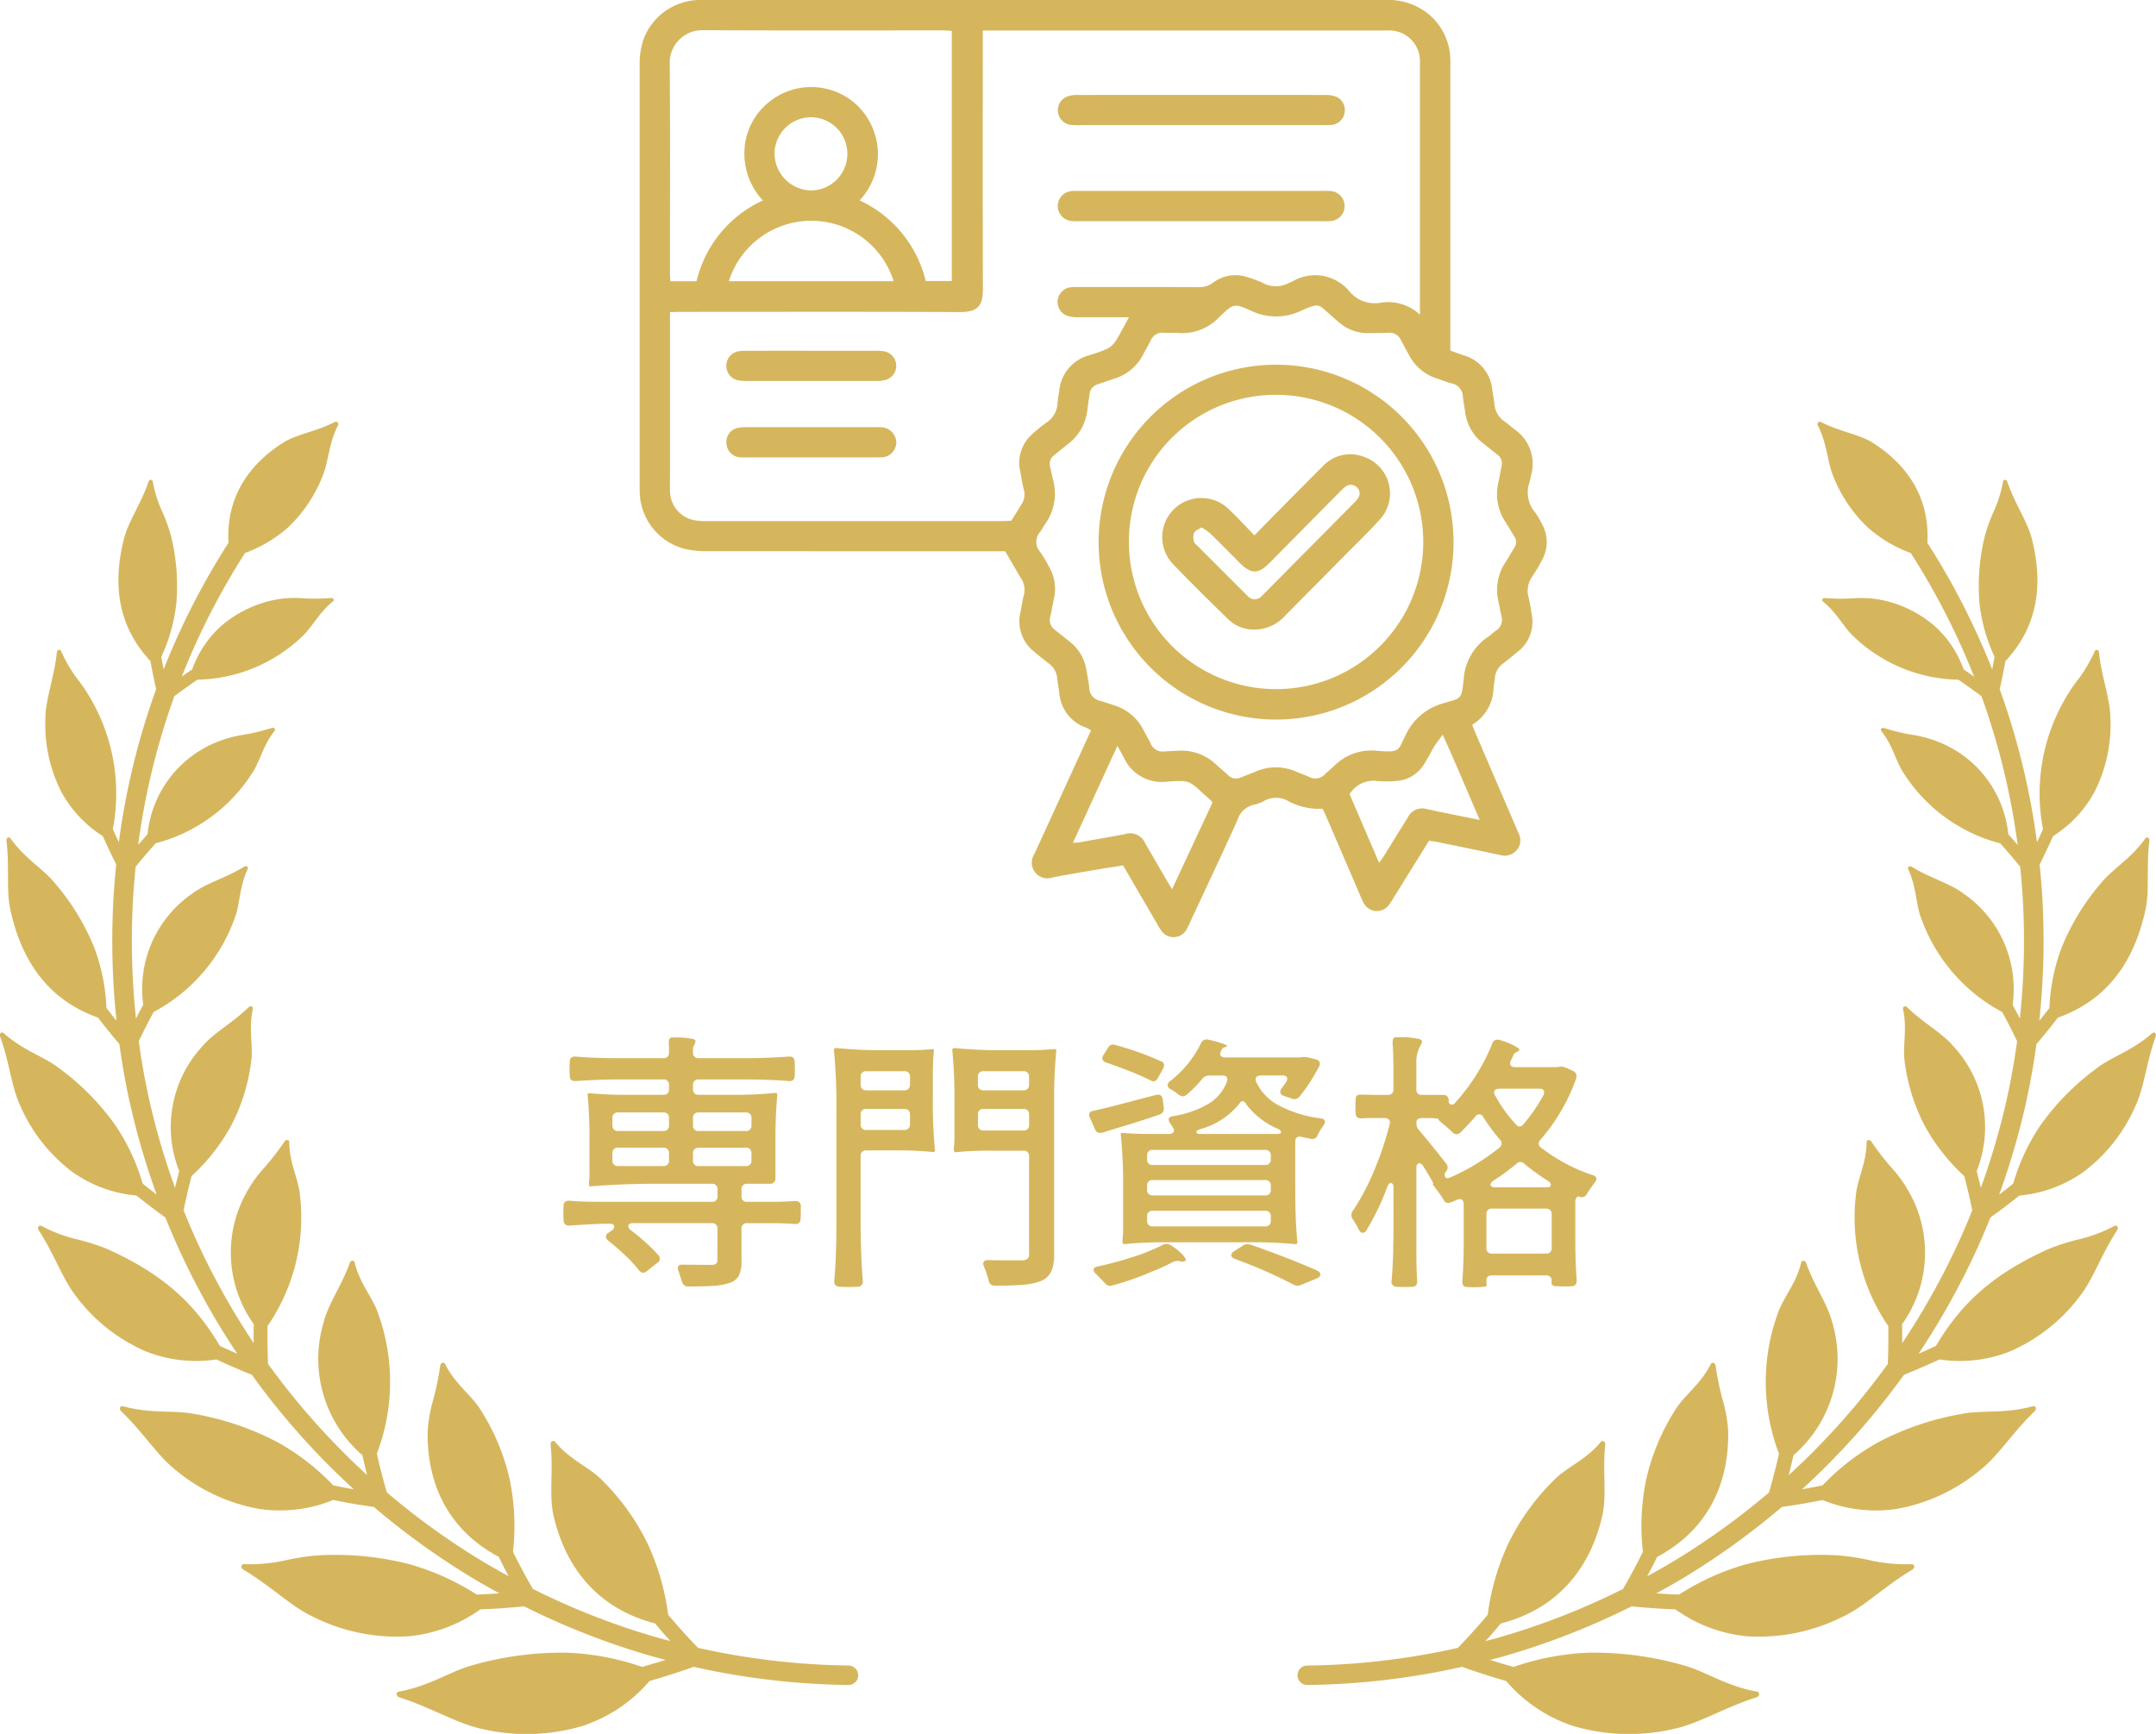 <svg xmlns="http://www.w3.org/2000/svg" width="184" height="148"><g id="Group_261" data-name="Group 261" transform="translate(-416 -3435.525)"><g id="Group_257" data-name="Group 257"><path id="Path_1580" data-name="Path 1580" d="M599.662,3523.726c-1.689,1.494-3.432,1.986-4.725,2.985a21.463,21.463,0,0,0-4.781,4.84,17.625,17.625,0,0,0-2.346,5.011q-.613.492-1.194.936a63.442,63.442,0,0,0,2.248-7.66c.388-1.712.693-3.446.935-5.193.328-.382.615-.727.876-1.054.319-.388.635-.791.947-1.2,3.791-1.352,6.409-4.252,7.487-9.241.358-1.666.049-3.586.326-5.853.032-.261-.209-.39-.353-.19-1.25,1.741-2.768,2.57-3.753,3.773a19.846,19.846,0,0,0-3.382,5.523,16.484,16.484,0,0,0-1.045,5.158q-.423.557-.86,1.1a64.415,64.415,0,0,0,.3-9.664c-.053-1.233-.149-2.46-.273-3.682.393-.785.777-1.594,1.146-2.418a10.269,10.269,0,0,0,3.571-3.841,12.783,12.783,0,0,0,1.32-6.357c-.045-1.614-.735-3.326-.974-5.477-.026-.249-.277-.315-.368-.1a11.913,11.913,0,0,1-1.38,2.359,13.929,13.929,0,0,0-1.282,1.947,16.084,16.084,0,0,0-1.746,10.873q-.25.564-.511,1.119a62.692,62.692,0,0,0-3.183-13.067c.074-.329.148-.672.222-1.038.089-.421.177-.869.265-1.359,2.484-2.659,3.379-6.046,2.245-10.484-.389-1.479-1.414-2.888-2.084-4.821-.079-.222-.327-.228-.363-.01a10.886,10.886,0,0,1-.768,2.473,14.72,14.72,0,0,0-.765,2.073,17.816,17.816,0,0,0-.479,5.826,14.508,14.508,0,0,0,1.286,4.579c-.067.381-.134.738-.2,1.075a62.638,62.638,0,0,0-5.533-10.807c.192-3.489-1.358-6.448-4.689-8.561-1.185-.727-2.787-.923-4.38-1.747a.207.207,0,0,0-.281.279c.813,1.6.82,3.177,1.328,4.364a12.158,12.158,0,0,0,2.981,4.394,11.6,11.6,0,0,0,3.626,2.143,61.04,61.04,0,0,1,5.4,10.549q-.414-.294-.889-.614a9.073,9.073,0,0,0-2.507-3.737,10.041,10.041,0,0,0-4.907-2.267,9.576,9.576,0,0,0-2.068-.064,17.292,17.292,0,0,1-2.367-.025c-.193-.019-.3.18-.165.29,1.216.977,1.756,2.18,2.613,2.978a13.247,13.247,0,0,0,8.949,3.7c.406.275.774.533,1.116.783.3.218.588.425.859.628a61.059,61.059,0,0,1,3.087,12.689q-.4-.457-.8-.909a9.482,9.482,0,0,0-6.082-7.928,10.321,10.321,0,0,0-2.1-.558,17.294,17.294,0,0,1-2.415-.58c-.191-.065-.355.111-.242.257,1.018,1.273,1.244,2.632,1.939,3.64a13.924,13.924,0,0,0,8.214,5.949q.881.984,1.7,1.992c.121,1.184.214,2.373.264,3.567a62.662,62.662,0,0,1-.29,9.393q-.3-.586-.619-1.171a9.886,9.886,0,0,0-4.276-9.555c-1.15-.849-2.76-1.26-4.335-2.23-.179-.111-.39.029-.307.2.726,1.532.646,2.966,1.1,4.157a14.68,14.68,0,0,0,6.931,8.046c.241.443.477.889.7,1.335.182.353.369.733.571,1.157-.236,1.706-.535,3.4-.912,5.072a62.045,62.045,0,0,1-2.184,7.442q-.165-.693-.356-1.426a10.162,10.162,0,0,0-2.033-10.713c-.969-1.132-2.518-1.927-3.894-3.275-.157-.154-.405-.061-.362.134.379,1.718-.038,3.145.139,4.452a16.206,16.206,0,0,0,1.723,5.538,16.732,16.732,0,0,0,3.371,4.287c.267,1.032.492,2,.68,2.921a60.361,60.361,0,0,1-2.831,6.08q-1.445,2.71-3.148,5.256.008-.8-.007-1.618a10.506,10.506,0,0,0,.551-11.354,10.915,10.915,0,0,0-1.452-2,22.129,22.129,0,0,1-1.729-2.236c-.125-.192-.4-.158-.4.049-.018,1.82-.791,3.154-.914,4.518a16.352,16.352,0,0,0,2.766,11.188c.016,1.11,0,2.189-.042,3.225a62,62,0,0,1-8.456,9.494q.213-.839.406-1.7a10.862,10.862,0,0,0,3.3-11.361c-.4-1.565-1.524-3.087-2.225-5.047-.082-.225-.366-.255-.413-.045-.447,1.832-1.542,3-2,4.339a17.2,17.2,0,0,0,.1,11.988c-.257,1.138-.543,2.245-.854,3.306a62.13,62.13,0,0,1-7.953,5.755c-.8.488-1.619.95-2.44,1.4q.434-.814.845-1.653c3.958-2.1,6.139-5.784,6.067-10.692a11.857,11.857,0,0,0-.453-2.639,24.552,24.552,0,0,1-.621-2.99c-.03-.245-.311-.344-.41-.145-.873,1.744-2.253,2.653-3.023,3.9a18.728,18.728,0,0,0-2.5,5.985,19.505,19.505,0,0,0-.272,6.147c-.54,1.089-1.109,2.151-1.7,3.169a61.529,61.529,0,0,1-10.61,4.147c-.372.106-.746.2-1.119.3.453-.5.885-1,1.3-1.5,4.506-1.156,7.6-4.351,8.69-9.323.357-1.7-.011-3.715.225-5.935.024-.257-.233-.419-.378-.243-1.28,1.548-2.872,2.137-3.94,3.2a19.85,19.85,0,0,0-3.932,5.429,20.64,20.64,0,0,0-1.782,6.131c-.784.933-1.638,1.879-2.549,2.822a61.883,61.883,0,0,1-12.858,1.51.829.829,0,0,0,.009,1.659h.009a63.528,63.528,0,0,0,13.2-1.55c1.268.454,2.529.858,3.764,1.208a12.787,12.787,0,0,0,5.679,3.825,16.782,16.782,0,0,0,8.657.259c2.127-.458,4.222-1.788,7-2.682.319-.1.344-.448.04-.5-2.662-.483-4.38-1.741-6.262-2.247a27.738,27.738,0,0,0-8.03-1.07,22.134,22.134,0,0,0-6.45,1.214c-.66-.184-1.328-.38-2-.6.4-.1.793-.205,1.187-.317a63.354,63.354,0,0,0,10.888-4.254c1.205.124,2.457.211,3.736.26a12.476,12.476,0,0,0,6.173,2.3,15.959,15.959,0,0,0,8.112-1.675c1.881-.882,3.534-2.582,5.922-4.01.275-.165.225-.488-.071-.474a13.981,13.981,0,0,1-3.439-.313,19.477,19.477,0,0,0-2.9-.442,25.585,25.585,0,0,0-7.735.755,21.107,21.107,0,0,0-5.75,2.593c-.655-.023-1.3-.054-1.944-.1.853-.467,1.7-.946,2.534-1.453a63.87,63.87,0,0,0,8.183-5.923c1.123-.156,2.269-.352,3.465-.593a12.1,12.1,0,0,0,6.275.77A15.358,15.358,0,0,0,585,3561c1.559-1.226,2.721-3.168,4.639-5.009.217-.214.1-.506-.174-.428-2.388.662-4.33.3-6.084.656a24.175,24.175,0,0,0-7.052,2.394,19.818,19.818,0,0,0-4.785,3.7q-.894.183-1.751.333a63.546,63.546,0,0,0,8.7-9.774c.983-.392,1.983-.824,3.024-1.307a11.637,11.637,0,0,0,6.013-.684,14.79,14.79,0,0,0,5.941-4.677c1.172-1.483,1.827-3.539,3.208-5.664.159-.245-.015-.49-.253-.36a12.868,12.868,0,0,1-2.962,1.121,17.908,17.908,0,0,0-2.569.807c-4.607,2.059-7.457,4.529-9.669,8.294q-.759.357-1.491.676,1.743-2.607,3.227-5.388a61.957,61.957,0,0,0,2.906-6.241c.788-.564,1.607-1.185,2.477-1.877a11.142,11.142,0,0,0,5.43-1.987,14.077,14.077,0,0,0,4.469-5.648c.77-1.627.911-3.675,1.732-5.937C600.072,3523.744,599.857,3523.555,599.662,3523.726Z" fill="#d6b65d"/><path id="Path_1581" data-name="Path 1581" d="M488.43,3577.688a61.883,61.883,0,0,1-12.858-1.51c-.911-.943-1.765-1.889-2.549-2.822a20.639,20.639,0,0,0-1.782-6.131,19.849,19.849,0,0,0-3.932-5.429c-1.068-1.067-2.66-1.656-3.94-3.2-.145-.176-.4-.014-.378.243.236,2.22-.132,4.237.225,5.935,1.1,4.972,4.184,8.167,8.69,9.323.416.5.848,1,1.3,1.5-.373-.1-.747-.194-1.119-.3a61.529,61.529,0,0,1-10.61-4.147c-.592-1.018-1.161-2.08-1.7-3.169a19.507,19.507,0,0,0-.272-6.147,18.729,18.729,0,0,0-2.5-5.985c-.77-1.248-2.15-2.157-3.023-3.9-.1-.2-.38-.1-.41.145a24.552,24.552,0,0,1-.621,2.99,11.857,11.857,0,0,0-.453,2.639c-.072,4.908,2.109,8.588,6.067,10.692q.411.837.845,1.653c-.821-.45-1.637-.912-2.44-1.4a62.128,62.128,0,0,1-7.953-5.755c-.311-1.061-.6-2.168-.854-3.306a17.2,17.2,0,0,0,.1-11.988c-.455-1.343-1.55-2.507-2-4.339-.047-.21-.331-.18-.413.045-.7,1.96-1.83,3.482-2.225,5.047a10.861,10.861,0,0,0,3.3,11.361q.194.862.406,1.7a62,62,0,0,1-8.456-9.494c-.044-1.036-.058-2.115-.042-3.225a16.352,16.352,0,0,0,2.766-11.188c-.123-1.364-.9-2.7-.914-4.518,0-.207-.274-.241-.4-.049a22.129,22.129,0,0,1-1.729,2.236,10.914,10.914,0,0,0-1.452,2,10.506,10.506,0,0,0,.551,11.354q-.015.819-.007,1.618-1.7-2.542-3.148-5.256a60.368,60.368,0,0,1-2.831-6.08c.188-.922.413-1.889.68-2.921a16.734,16.734,0,0,0,3.371-4.287,16.206,16.206,0,0,0,1.723-5.538c.177-1.307-.24-2.734.139-4.452.043-.2-.205-.288-.362-.134-1.376,1.348-2.925,2.143-3.894,3.275a10.162,10.162,0,0,0-2.033,10.713q-.192.734-.356,1.426a62.051,62.051,0,0,1-2.184-7.442c-.377-1.672-.676-3.366-.912-5.072.2-.424.389-.8.571-1.157.223-.446.459-.892.7-1.335a14.681,14.681,0,0,0,6.931-8.046c.452-1.191.372-2.625,1.1-4.157.083-.174-.128-.314-.307-.2-1.575.97-3.185,1.381-4.335,2.23a9.886,9.886,0,0,0-4.276,9.555q-.319.585-.619,1.171a62.662,62.662,0,0,1-.29-9.393c.05-1.194.143-2.383.264-3.567q.822-1,1.7-1.992a13.927,13.927,0,0,0,8.213-5.949c.7-1.008.921-2.367,1.939-3.64.113-.146-.051-.322-.242-.257a17.293,17.293,0,0,1-2.415.58,10.321,10.321,0,0,0-2.1.558,9.482,9.482,0,0,0-6.082,7.928q-.4.452-.8.909a61.059,61.059,0,0,1,3.087-12.689c.271-.2.554-.41.859-.628.342-.25.71-.508,1.116-.783a13.247,13.247,0,0,0,8.949-3.7c.857-.8,1.4-2,2.613-2.978.14-.11.028-.309-.165-.29a17.291,17.291,0,0,1-2.367.025,9.576,9.576,0,0,0-2.068.064,10.041,10.041,0,0,0-4.907,2.267,9.072,9.072,0,0,0-2.507,3.737q-.475.321-.889.614a61.075,61.075,0,0,1,5.4-10.549,11.6,11.6,0,0,0,3.626-2.143,12.158,12.158,0,0,0,2.981-4.394c.508-1.187.515-2.768,1.328-4.364a.207.207,0,0,0-.281-.279c-1.593.824-3.195,1.02-4.38,1.747-3.331,2.113-4.881,5.072-4.689,8.561a62.638,62.638,0,0,0-5.533,10.807c-.067-.337-.134-.694-.2-1.075a14.533,14.533,0,0,0,1.285-4.579,17.817,17.817,0,0,0-.479-5.826,14.732,14.732,0,0,0-.765-2.073,10.885,10.885,0,0,1-.768-2.473c-.036-.218-.284-.212-.363.01-.67,1.933-1.695,3.342-2.084,4.821-1.134,4.438-.239,7.825,2.245,10.484.088.49.176.938.265,1.359.074.366.148.709.222,1.038a62.694,62.694,0,0,0-3.183,13.067q-.26-.555-.511-1.119a16.084,16.084,0,0,0-1.746-10.873,13.926,13.926,0,0,0-1.282-1.947,11.913,11.913,0,0,1-1.38-2.359c-.091-.216-.342-.15-.368.1-.239,2.151-.929,3.863-.974,5.477a12.784,12.784,0,0,0,1.32,6.357,10.268,10.268,0,0,0,3.571,3.841c.369.824.753,1.633,1.146,2.418-.124,1.222-.22,2.449-.273,3.682a64.407,64.407,0,0,0,.3,9.664q-.437-.54-.86-1.1a16.483,16.483,0,0,0-1.045-5.158,19.845,19.845,0,0,0-3.382-5.523c-.984-1.2-2.5-2.032-3.753-3.773-.144-.2-.385-.071-.353.19.277,2.267-.032,4.187.326,5.853,1.078,4.989,3.7,7.889,7.487,9.241.312.407.628.81.947,1.2.261.327.548.672.876,1.054.242,1.747.547,3.481.935,5.193a63.447,63.447,0,0,0,2.248,7.66q-.58-.444-1.194-.936a17.625,17.625,0,0,0-2.346-5.011,21.464,21.464,0,0,0-4.781-4.84c-1.293-1-3.035-1.491-4.725-2.985-.2-.171-.41.018-.315.278.821,2.262.962,4.31,1.732,5.937a14.086,14.086,0,0,0,4.469,5.648,11.142,11.142,0,0,0,5.431,1.987c.869.692,1.688,1.313,2.476,1.877a61.95,61.95,0,0,0,2.906,6.241q1.48,2.78,3.227,5.388-.732-.32-1.491-.676c-2.212-3.765-5.062-6.235-9.669-8.294a17.88,17.88,0,0,0-2.57-.807,12.9,12.9,0,0,1-2.961-1.121c-.238-.13-.412.115-.253.36,1.381,2.125,2.036,4.181,3.208,5.664a14.79,14.79,0,0,0,5.941,4.677,11.637,11.637,0,0,0,6.013.684c1.041.483,2.041.915,3.024,1.307a63.541,63.541,0,0,0,8.7,9.774q-.856-.15-1.751-.333a19.818,19.818,0,0,0-4.785-3.7,24.176,24.176,0,0,0-7.052-2.394c-1.754-.352-3.7.006-6.084-.656-.272-.078-.391.214-.174.428,1.918,1.841,3.08,3.783,4.639,5.009a15.358,15.358,0,0,0,7.181,3.333,12.1,12.1,0,0,0,6.274-.77c1.2.241,2.343.437,3.466.593a63.865,63.865,0,0,0,8.183,5.923c.833.507,1.681.986,2.534,1.453-.639.043-1.289.074-1.944.1a21.107,21.107,0,0,0-5.75-2.593,25.585,25.585,0,0,0-7.735-.755,19.477,19.477,0,0,0-2.9.442,13.982,13.982,0,0,1-3.439.313c-.3-.014-.346.309-.071.474,2.388,1.428,4.041,3.128,5.922,4.01a15.961,15.961,0,0,0,8.112,1.675,12.475,12.475,0,0,0,6.173-2.3c1.279-.049,2.531-.136,3.736-.26a63.356,63.356,0,0,0,10.888,4.254c.394.112.791.212,1.187.317-.674.216-1.342.412-2,.6a22.134,22.134,0,0,0-6.45-1.214,27.737,27.737,0,0,0-8.03,1.07c-1.882.506-3.6,1.764-6.262,2.247-.3.051-.279.4.04.5,2.776.894,4.871,2.224,7,2.682a16.781,16.781,0,0,0,8.657-.259,12.787,12.787,0,0,0,5.679-3.825c1.235-.35,2.5-.754,3.764-1.208a63.529,63.529,0,0,0,13.2,1.55h.009a.829.829,0,0,0,.009-1.659Z" fill="#d6b65d"/></g><g id="Group_258" data-name="Group 258"><path id="Path_1582" data-name="Path 1582" d="M483.882,3538.046a.4.4,0,0,1,.46.414v.552a4.842,4.842,0,0,1-.023.575.388.388,0,0,1-.138.333.512.512,0,0,1-.369.081q-.9-.069-2.023-.069h-2.024a.44.44,0,0,0-.483.483v2.714a2.89,2.89,0,0,1-.219,1.276,1.362,1.362,0,0,1-.816.633,5.378,5.378,0,0,1-1.346.241q-.816.057-2.15.058a.542.542,0,0,1-.552-.414c-.153-.476-.253-.782-.3-.92a.514.514,0,0,1-.046-.231c0-.2.115-.3.345-.3l2.576.023a.642.642,0,0,0,.357-.115.421.421,0,0,0,.1-.322v-2.645a.441.441,0,0,0-.483-.483h-6.716a.563.563,0,0,0-.31.069.21.21,0,0,0-.1.184.5.5,0,0,0,.207.344,16.444,16.444,0,0,1,2.346,2.117.438.438,0,0,1,.137.322.406.406,0,0,1-.206.345l-.9.712a.478.478,0,0,1-.3.139.513.513,0,0,1-.391-.23,11.021,11.021,0,0,0-1.15-1.243q-.645-.621-1.449-1.264a.5.5,0,0,1-.207-.345.39.39,0,0,1,.207-.322l.276-.185a.489.489,0,0,0,.23-.345.209.209,0,0,0-.1-.183.463.463,0,0,0-.264-.069q-.69,0-1.552.045c-.575.032-.978.054-1.208.07l-.69.046h-.046a.467.467,0,0,1-.333-.116.408.408,0,0,1-.127-.322c-.015-.138-.023-.359-.023-.667a5.112,5.112,0,0,1,.023-.6.387.387,0,0,1,.138-.333.511.511,0,0,1,.368-.082q1.08.093,2.806.092h9.338a.44.44,0,0,0,.483-.482v-.575a.441.441,0,0,0-.483-.484h-4.991q-1.38,0-2.909.07t-2.542.161a1.273,1.273,0,0,1-.023-.53q.023-.229.023-.782v-2.714q0-2.138-.161-3.8c0-.091.053-.137.161-.137a32.308,32.308,0,0,0,3.381.137h2.921a.439.439,0,0,0,.483-.482v-.346a.439.439,0,0,0-.483-.482h-3.726q-1.84,0-3.749.138h-.069a.464.464,0,0,1-.322-.1.4.4,0,0,1-.115-.311,5.822,5.822,0,0,1-.023-.643,5.553,5.553,0,0,1,.023-.621.391.391,0,0,1,.138-.334.505.505,0,0,1,.368-.08q1.587.138,3.749.137h3.726a.486.486,0,0,0,.357-.126.481.481,0,0,0,.126-.356v-.346a3.291,3.291,0,0,0-.023-.436q0-.483.253-.506h.276a7.2,7.2,0,0,1,1.564.138c.153.046.215.123.184.229a.819.819,0,0,1-.092.265.966.966,0,0,0-.092.219.671.671,0,0,0-.023.207v.23a.477.477,0,0,0,.127.356.482.482,0,0,0,.356.126h3.841q1.908,0,3.841-.137h.069a.464.464,0,0,1,.322.1.4.4,0,0,1,.114.311,5.5,5.5,0,0,1,.024.621,5.76,5.76,0,0,1-.024.643.389.389,0,0,1-.137.334.512.512,0,0,1-.368.081q-1.587-.138-3.841-.138h-3.841a.44.44,0,0,0-.483.482v.346a.44.44,0,0,0,.483.482h3.036a34.07,34.07,0,0,0,3.519-.161.143.143,0,0,1,.161.161q-.162,1.657-.161,3.8v3.313a.439.439,0,0,1-.483.482h-1.932a.44.44,0,0,0-.483.484v.575a.439.439,0,0,0,.483.482h2.024q1.035,0,2.023-.068Zm-15.49-6.107a.482.482,0,0,0,.356.126h3.864a.439.439,0,0,0,.483-.482v-.621a.439.439,0,0,0-.483-.483h-3.864a.44.44,0,0,0-.483.483v.621A.478.478,0,0,0,468.392,3531.939Zm0,2.99a.479.479,0,0,0,.356.127h3.864a.44.44,0,0,0,.483-.484v-.6a.44.44,0,0,0-.483-.484h-3.864a.441.441,0,0,0-.483.484v.6A.478.478,0,0,0,468.392,3534.929Zm11.615-4.324a.486.486,0,0,0-.357-.126h-4.025a.44.44,0,0,0-.483.483v.621a.44.44,0,0,0,.483.482h4.025a.439.439,0,0,0,.483-.482v-.621A.484.484,0,0,0,480.007,3530.6Zm-4.738,3.013a.48.48,0,0,0-.127.357v.6a.441.441,0,0,0,.483.484h4.025a.44.44,0,0,0,.483-.484v-.6a.44.44,0,0,0-.483-.484h-4.025A.482.482,0,0,0,475.269,3533.618Z" fill="#d6b65d"/><path id="Path_1583" data-name="Path 1583" d="M487.378,3530.18a47.668,47.668,0,0,0-.207-5.014c0-.123.069-.185.207-.185a37.376,37.376,0,0,0,4.117.185h2.069q1.037,0,2.048-.093a.082.082,0,0,1,.092.093q-.092,1.058-.092,2.139v2.138a40.943,40.943,0,0,0,.184,4.279c0,.091-.062.137-.184.137a27.458,27.458,0,0,0-3.082-.137h-2.6a.439.439,0,0,0-.483.483v5.29q0,3.013.184,5.336v.068a.423.423,0,0,1-.391.46l-.828.024-.806-.024c-.275-.046-.414-.191-.414-.436q.185-1.979.185-4.669Zm2.2-1.714a.479.479,0,0,0,.357.127h3.243a.479.479,0,0,0,.356-.127.484.484,0,0,0,.127-.357v-.667a.44.44,0,0,0-.483-.482h-3.243a.439.439,0,0,0-.483.482v.667A.483.483,0,0,0,489.574,3528.466Zm3.956,1.84a.482.482,0,0,0-.356-.126h-3.243a.439.439,0,0,0-.483.483v.827a.44.44,0,0,0,.483.484h3.243a.442.442,0,0,0,.483-.484v-.827A.487.487,0,0,0,493.53,3530.306Zm12.432,12.224a3.7,3.7,0,0,1-.253,1.541,1.675,1.675,0,0,1-.9.806,5.416,5.416,0,0,1-1.484.311c-.605.052-1.407.08-2.4.08a.505.505,0,0,1-.552-.437,7.541,7.541,0,0,0-.414-1.22.5.5,0,0,1-.046-.229c0-.2.138-.3.414-.3q.69.022,1.908.022h.99a.785.785,0,0,0,.471-.137.587.587,0,0,0,.127-.438v-8.3a.44.44,0,0,0-.483-.483h-2.714a28.549,28.549,0,0,0-3.174.138,1.048,1.048,0,0,1-.046-.438,6.283,6.283,0,0,0,.046-.92v-3.082a40.93,40.93,0,0,0-.184-4.277.163.163,0,0,1,.184-.185,40.589,40.589,0,0,0,4.255.185h2.139q1.057,0,2.116-.093c.122,0,.184.031.184.093a41.872,41.872,0,0,0-.184,4.347Zm-6.383-14.064a.479.479,0,0,0,.357.127h3.4a.479.479,0,0,0,.356-.127.484.484,0,0,0,.127-.357v-.667a.44.44,0,0,0-.483-.482h-3.4a.439.439,0,0,0-.483.482v.667A.483.483,0,0,0,499.579,3528.466Zm4.117,1.84a.482.482,0,0,0-.356-.126h-3.4a.439.439,0,0,0-.483.483v.874a.439.439,0,0,0,.483.483h3.4a.44.44,0,0,0,.483-.483v-.874A.487.487,0,0,0,503.7,3530.306Z" fill="#d6b65d"/><path id="Path_1584" data-name="Path 1584" d="M514.656,3528.983a.649.649,0,0,1,.184-.022c.215,0,.346.13.391.391l.092.736v.068a.508.508,0,0,1-.368.507q-1.679.574-3.611,1.15l-1.265.391a.713.713,0,0,1-.207.023.443.443,0,0,1-.414-.3l-.437-.99a.565.565,0,0,1-.069-.252.315.315,0,0,1,.277-.323q1.332-.3,2.529-.621Zm-3.726,16.262a.754.754,0,0,1-.207.046.637.637,0,0,1-.414-.23l-.8-.829a.5.5,0,0,1-.184-.322c0-.138.116-.229.345-.275q1.564-.346,3.048-.828a16.641,16.641,0,0,0,2.495-1.012.677.677,0,0,1,.345-.093.639.639,0,0,1,.322.093,4.573,4.573,0,0,1,1.035.816c.277.3.353.48.23.54a.546.546,0,0,1-.23.07.641.641,0,0,1-.195-.034.668.668,0,0,0-.219-.036,1.294,1.294,0,0,0-.575.185,16.5,16.5,0,0,1-1.748.781A22.639,22.639,0,0,1,510.93,3545.245Zm-.529-19.021c-.214-.077-.322-.2-.322-.369a.423.423,0,0,1,.092-.275l.391-.621a.487.487,0,0,1,.437-.276.717.717,0,0,1,.207.046,25.537,25.537,0,0,1,3.864,1.379.349.349,0,0,1,.276.346,1.12,1.12,0,0,1-.092.3l-.437.781a.523.523,0,0,1-.242.254.316.316,0,0,1-.287,0q-.828-.414-1.863-.828C511.382,3526.562,510.708,3526.315,510.4,3526.224Zm5.106,15.34a35.955,35.955,0,0,0-3.657.162,1.187,1.187,0,0,1-.046-.46,7.561,7.561,0,0,0,.046-1.012v-3.313a40.979,40.979,0,0,0-.206-4.623c0-.06.068-.091.206-.091q1.1.092,2.254.091h1.633a.487.487,0,0,0,.391-.137.308.308,0,0,0,.023-.345l-.3-.46a.608.608,0,0,1-.116-.3c0-.138.116-.229.345-.275a8.791,8.791,0,0,0,3.116-1.093,3.793,3.793,0,0,0,1.507-1.828l.046-.207q0-.347-.437-.346h-1.1a.786.786,0,0,0-.6.277,10.234,10.234,0,0,1-1.334,1.357.52.52,0,0,1-.345.138.671.671,0,0,1-.345-.138,5.3,5.3,0,0,0-.713-.483.388.388,0,0,1-.229-.323.442.442,0,0,1,.183-.321,9.1,9.1,0,0,0,2.668-3.267.518.518,0,0,1,.621-.3,10.105,10.105,0,0,1,1.151.31c.336.115.49.195.46.241a.3.3,0,0,1-.208.093.332.332,0,0,0-.252.207l-.047.092a.7.7,0,0,0-.092.275.252.252,0,0,0,.115.219.506.506,0,0,0,.3.081h6.3a2.29,2.29,0,0,0,.288-.023,1.077,1.077,0,0,1,.31,0,1.972,1.972,0,0,1,.3.046l.552.137c.23.062.345.185.345.368a.565.565,0,0,1-.069.253,15.358,15.358,0,0,1-1.656,2.554.648.648,0,0,1-.436.23.718.718,0,0,1-.208-.046l-.69-.231q-.322-.114-.322-.345a.613.613,0,0,1,.115-.3l.368-.506a.627.627,0,0,0,.115-.3c0-.2-.146-.3-.437-.3H523.6a.5.5,0,0,0-.323.093.3.3,0,0,0-.115.253.753.753,0,0,0,.046.207,4.4,4.4,0,0,0,1.748,1.909,10.355,10.355,0,0,0,3.727,1.195c.259.032.39.131.39.3a.615.615,0,0,1-.115.3,6.029,6.029,0,0,0-.506.827.484.484,0,0,1-.6.322l-.782-.161a.425.425,0,0,0-.161-.022q-.367,0-.368.436v4.026q0,2.76.184,4.553c0,.108-.061.162-.184.162q-1.609-.162-3.68-.162Zm-1.484-6.727a.48.48,0,0,0,.357.127h9.591a.441.441,0,0,0,.483-.484v-.322a.44.44,0,0,0-.483-.482H514.38a.439.439,0,0,0-.483.482v.322A.483.483,0,0,0,514.023,3534.837Zm0,2.6a.484.484,0,0,0,.357.126h9.591a.44.44,0,0,0,.483-.483v-.346a.44.44,0,0,0-.483-.482H514.38a.439.439,0,0,0-.483.482v.346A.486.486,0,0,0,514.023,3537.437Zm0,2.644a.481.481,0,0,0,.357.127h9.591a.441.441,0,0,0,.483-.483v-.369a.44.44,0,0,0-.483-.482H514.38a.439.439,0,0,0-.483.482v.369A.482.482,0,0,0,514.023,3540.081Zm4.175-8.061a.183.183,0,0,0-.092.137c0,.108.123.161.368.161h6.463c.26,0,.391-.053.391-.161s-.107-.207-.322-.3a6.594,6.594,0,0,1-2.645-2.069c-.107-.185-.215-.276-.322-.276a.307.307,0,0,0-.207.137,6.448,6.448,0,0,1-3.381,2.254A.81.81,0,0,0,518.2,3532.02Zm10.489,12.3c0,.123-.1.231-.3.322l-1.334.552a.8.8,0,0,1-.322.07.7.7,0,0,1-.345-.092,40.745,40.745,0,0,0-4.99-2.186.573.573,0,0,1-.231-.137.267.267,0,0,1-.092-.184.385.385,0,0,1,.23-.322l.782-.506a.685.685,0,0,1,.368-.115,1.137,1.137,0,0,1,.345.069q3.105,1.082,5.612,2.184C528.594,3544.071,528.687,3544.187,528.687,3544.324Z" fill="#d6b65d"/><path id="Path_1585" data-name="Path 1585" d="M537.132,3534.825a.214.214,0,0,0-.185.1.566.566,0,0,0-.068.31v7.269q0,1.333.068,2.323v.068c0,.291-.123.445-.368.46a6.75,6.75,0,0,1-.689.024c-.353,0-.6-.008-.737-.024a.424.424,0,0,1-.39-.528q.16-1.773.161-4.531v-3.4q0-.391-.231-.391c-.107,0-.207.107-.3.321a20.594,20.594,0,0,1-1.771,3.7.39.39,0,0,1-.322.231c-.139,0-.253-.1-.346-.3a8.659,8.659,0,0,0-.528-.9.635.635,0,0,1-.092-.322.526.526,0,0,1,.114-.345,19.539,19.539,0,0,0,1.794-3.38,27.026,27.026,0,0,0,1.358-4.026l.023-.137a.353.353,0,0,0-.127-.288.51.51,0,0,0-.334-.1h-.942c-.46,0-.8.008-1.012.022h-.069a.47.47,0,0,1-.323-.1.394.394,0,0,1-.115-.311,5.55,5.55,0,0,1-.022-.6,6.194,6.194,0,0,1,.022-.644q0-.368.392-.368l1.242.022h1.1a.44.44,0,0,0,.484-.482v-1.933q0-1.08-.07-2v-.091c0-.246.084-.383.253-.414h.3a6.8,6.8,0,0,1,1.748.161c.139.046.207.115.207.207a.71.71,0,0,1-.091.276,2.837,2.837,0,0,0-.391,1.541v2.254a.438.438,0,0,0,.482.482h1.794a.442.442,0,0,1,.484.484c0,.229.084.345.253.345a.447.447,0,0,0,.344-.208,16.833,16.833,0,0,0,3.128-5.013.446.446,0,0,1,.414-.322.672.672,0,0,1,.207.023,7.245,7.245,0,0,1,1.208.471q.518.264.471.38a.36.36,0,0,1-.229.183.569.569,0,0,0-.3.322c-.016.046-.077.177-.185.392a.57.57,0,0,0-.068.253c0,.215.145.321.436.321h3.405a1.951,1.951,0,0,0,.287-.022,1.934,1.934,0,0,1,.31-.024c.123.032.231.062.323.092l.6.277a.458.458,0,0,1,.3.437.752.752,0,0,1-.023.207,16.2,16.2,0,0,1-3.059,5.243.441.441,0,0,0-.139.322.408.408,0,0,0,.207.345,14.9,14.9,0,0,0,4.416,2.347c.2.061.3.161.3.3a.569.569,0,0,1-.138.322c-.245.321-.467.644-.667.966a.522.522,0,0,1-.436.3.74.74,0,0,1-.185-.046l-.091-.024a.232.232,0,0,0-.2.127.669.669,0,0,0-.081.357v3.243q0,1.839.115,3.4v.07q0,.437-.39.459c-.139.016-.376.024-.713.024l-.736-.024c-.231-.045-.33-.145-.3-.3v-.207a.385.385,0,0,0-.127-.3.509.509,0,0,0-.357-.115h-4.6c-.322,0-.484.153-.484.46l.024.437c0,.03-.108.057-.322.08a6.288,6.288,0,0,1-.691.034c-.321,0-.552-.008-.689-.022-.277-.016-.4-.193-.368-.529q.114-1.564.115-3.358v-3.175a.5.5,0,0,0-.092-.321.309.309,0,0,0-.254-.115.712.712,0,0,0-.206.046c-.123.061-.308.137-.553.229a.756.756,0,0,1-.229.047.431.431,0,0,1-.392-.276q-.207-.346-.6-.874c-.246-.323-.353-.484-.323-.484l.07-.022q-.507-.9-.874-1.472Q537.315,3534.825,537.132,3534.825Zm6.831-1.334a.453.453,0,0,0,.046-.689,16.65,16.65,0,0,1-1.426-1.932.4.4,0,0,0-.346-.23.442.442,0,0,0-.321.183q-.414.507-1.288,1.381a.5.5,0,0,1-.322.138.481.481,0,0,1-.345-.161c-.2-.2-.483-.452-.852-.759q-.413-.323-.344-.392a1.255,1.255,0,0,0-.265-.046c-.146-.014-.318-.022-.518-.022h-.621c-.322,0-.482.13-.482.391v.045a.862.862,0,0,0,.229.6q.875,1.013,2.3,2.828a.5.5,0,0,1,.139.322.66.66,0,0,1-.115.345l-.024.024a.487.487,0,0,0-.114.322.245.245,0,0,0,.068.183.252.252,0,0,0,.185.07.546.546,0,0,0,.229-.07,17.123,17.123,0,0,0,1.91-.965A20.112,20.112,0,0,0,543.963,3533.491Zm4.335,5.325a.483.483,0,0,0-.357-.127h-4.6a.441.441,0,0,0-.484.484v2.875a.44.44,0,0,0,.484.482h4.6a.44.44,0,0,0,.484-.482v-2.875A.485.485,0,0,0,548.3,3538.816Zm-5.095-2.173a.182.182,0,0,0,.115.172.665.665,0,0,0,.3.058h4.348c.26,0,.39-.077.39-.23,0-.108-.084-.215-.252-.323a19.239,19.239,0,0,1-2-1.448.451.451,0,0,0-.691,0,18.932,18.932,0,0,1-1.955,1.426C543.288,3536.421,543.2,3536.535,543.2,3536.643Zm.346-8.028a.352.352,0,0,0-.046.139.672.672,0,0,0,.138.345,11.47,11.47,0,0,0,1.724,2.391.4.4,0,0,0,.322.185.447.447,0,0,0,.345-.207,14.454,14.454,0,0,0,1.68-2.439.563.563,0,0,0,.068-.253c0-.213-.137-.321-.414-.321h-3.335C543.771,3528.455,543.609,3528.509,543.549,3528.615Z" fill="#d6b65d"/></g><g id="Group_260" data-name="Group 260"><rect id="Rectangle_101" data-name="Rectangle 101" width="80" height="80" transform="translate(468 3435.525)" fill="#d6b65d" opacity="0"/><g id="Group_259" data-name="Group 259"><path id="Path_1586" data-name="Path 1586" d="M537.96,3507.285c-1.019,1.639-2.01,3.234-3,4.827a6.861,6.861,0,0,1-.392.61,1.275,1.275,0,0,1-2.236-.217c-.173-.333-.307-.686-.456-1.031q-1.32-3.069-2.641-6.137c-.1-.244-.218-.483-.352-.776a5.6,5.6,0,0,1-3.017-.7,2.073,2.073,0,0,0-1.928,0,3.218,3.218,0,0,1-.9.349,1.894,1.894,0,0,0-1.433,1.327c-1.319,2.908-2.684,5.8-4.032,8.69a6.173,6.173,0,0,1-.277.581,1.27,1.27,0,0,1-2.2.137,5,5,0,0,1-.336-.549c-.961-1.646-1.92-3.293-2.913-5-.726.115-1.462.225-2.2.35-1.27.217-2.543.423-3.806.676a1.338,1.338,0,0,1-1.575-1.982q1.983-4.315,3.957-8.637c.29-.634.582-1.267.89-1.937a3,3,0,0,0-.416-.23,3.406,3.406,0,0,1-2.291-2.95q-.1-.638-.179-1.276a1.748,1.748,0,0,0-.687-1.228c-.447-.344-.893-.692-1.318-1.062a3.284,3.284,0,0,1-1.136-3.33c.1-.473.154-.957.285-1.42a1.846,1.846,0,0,0-.264-1.534c-.428-.71-.838-1.43-1.32-2.255h-.853q-12.3,0-24.593-.008a8.025,8.025,0,0,1-1.915-.2,5.113,5.113,0,0,1-3.83-4.82c-.006-.188-.005-.376-.005-.564q0-17.941,0-35.882a6.31,6.31,0,0,1,.327-2.217,5.157,5.157,0,0,1,4.686-3.364c.188-.006.376,0,.564,0q29.028,0,58.055-.007a5.5,5.5,0,0,1,3.543,1.089,5.107,5.107,0,0,1,2,3.8c.024.321.011.645.011.968q0,11.531,0,23.06v1.015c.386.137.756.273,1.129.4a3.38,3.38,0,0,1,2.448,2.907c.058.425.139.848.187,1.275a1.981,1.981,0,0,0,.868,1.476c.308.215.588.469.889.695a3.556,3.556,0,0,1,1.354,3.932,4.633,4.633,0,0,1-.117.551,2.59,2.59,0,0,0,.474,2.568,7.2,7.2,0,0,1,.61,1.04,3.129,3.129,0,0,1-.009,3.016,13.6,13.6,0,0,1-.863,1.453,2.105,2.105,0,0,0-.292,1.765c.114.5.2,1,.279,1.5a3.222,3.222,0,0,1-1.229,3.143c-.393.325-.787.651-1.193.959a1.674,1.674,0,0,0-.726,1.2c-.03.293-.08.584-.12.877a3.765,3.765,0,0,1-1.828,3.182c.127.313.23.583.344.849q1.686,3.92,3.373,7.838c.085.2.161.4.25.594a1.251,1.251,0,0,1-.177,1.431,1.347,1.347,0,0,1-1.391.408c-1.864-.4-3.731-.776-5.6-1.161C538.308,3507.337,538.176,3507.321,537.96,3507.285Zm-38.086-69.169v1.054c0,7.013-.011,14.026.01,21.038,0,1.291-.33,1.963-1.958,1.955-7.926-.038-15.852-.017-23.778-.016-.311,0-.623.014-.969.023v13.464c0,.591-.013,1.182,0,1.773a2.557,2.557,0,0,0,2.236,2.548,5.117,5.117,0,0,0,.8.047q12.695,0,25.391,0c.236,0,.473-.022.709-.033.3-.49.587-.945.867-1.4a1.536,1.536,0,0,0,.2-1.232c-.13-.52-.216-1.052-.313-1.58a3.251,3.251,0,0,1,1.057-3.206,11.551,11.551,0,0,1,1.123-.916,2.089,2.089,0,0,0,1.008-1.732,9.223,9.223,0,0,1,.138-.955,3.464,3.464,0,0,1,2.472-3.073,14.04,14.04,0,0,0,1.442-.5,1.952,1.952,0,0,0,.815-.605c.436-.664.79-1.382,1.224-2.163h-.884c-1.155,0-2.311,0-3.466,0a3.018,3.018,0,0,1-.8-.088,1.262,1.262,0,0,1,.233-2.479c.24-.024.484-.014.725-.014,3.386,0,6.771-.006,10.157.006a1.828,1.828,0,0,0,1.19-.363,3.19,3.19,0,0,1,3.056-.453,8.718,8.718,0,0,1,1.2.454,2.323,2.323,0,0,0,2.23.009c.095-.05.2-.076.3-.123a3.8,3.8,0,0,1,4.9.866,2.781,2.781,0,0,0,2.508.96,4.019,4.019,0,0,1,3.485,1v-21.324c0-.189.006-.378-.011-.564a2.6,2.6,0,0,0-2.445-2.36c-.214-.012-.429-.005-.644-.005H499.874Zm16.492,25.814c-.363,0-.687.021-1.008,0a1.092,1.092,0,0,0-1.164.676c-.2.409-.434.8-.648,1.2a4.046,4.046,0,0,1-2.4,2.026c-.484.158-.964.329-1.449.488a.985.985,0,0,0-.715.88c-.052.4-.121.8-.168,1.2a4.26,4.26,0,0,1-1.655,3.02c-.4.312-.8.641-1.194.959a.925.925,0,0,0-.341,1c.082.366.156.735.247,1.1a4.456,4.456,0,0,1-.663,3.763c-.152.221-.276.463-.434.678a1.285,1.285,0,0,0-.02,1.7,9.8,9.8,0,0,1,.792,1.308,3.768,3.768,0,0,1,.413,2.648c-.118.523-.2,1.055-.321,1.577a1.017,1.017,0,0,0,.394,1.136q.636.5,1.258,1.007a3.762,3.762,0,0,1,1.4,2.289c.1.554.219,1.107.274,1.667a1.134,1.134,0,0,0,.9,1.085c.387.11.766.247,1.15.367a4.224,4.224,0,0,1,2.588,2.157c.2.382.415.753.6,1.137a1.119,1.119,0,0,0,1.174.669c.376-.024.751-.043,1.127-.06a4.3,4.3,0,0,1,3.251,1.143c.336.309.689.6,1.023.911a.986.986,0,0,0,1.181.206c.367-.165.753-.284,1.122-.446a4.283,4.283,0,0,1,3.589-.008c.344.151.707.26,1.045.421a1.126,1.126,0,0,0,1.393-.249c.25-.244.525-.462.775-.706a4.51,4.51,0,0,1,3.687-1.263c1.944.155,1.727-.017,2.4-1.364a5.007,5.007,0,0,1,3.221-2.7c1.546-.46,1.539-.29,1.729-2.062a4.724,4.724,0,0,1,2.106-3.63c.223-.15.413-.346.635-.5a1.1,1.1,0,0,0,.473-1.263c-.087-.393-.153-.79-.24-1.183a4.235,4.235,0,0,1,.543-3.324c.275-.43.529-.873.8-1.305a.869.869,0,0,0-.009-.984c-.266-.436-.525-.876-.8-1.3a4.312,4.312,0,0,1-.543-3.327c.1-.473.184-.948.272-1.423a.89.89,0,0,0-.365-.919c-.4-.315-.8-.634-1.2-.952a3.987,3.987,0,0,1-1.545-2.643c-.064-.452-.147-.9-.2-1.354a1.172,1.172,0,0,0-.96-1.133c-.415-.1-.811-.278-1.22-.407a4.036,4.036,0,0,1-2.414-2.006c-.23-.425-.468-.846-.687-1.276a1.076,1.076,0,0,0-1.111-.632c-.563.03-1.128.024-1.692.031a3.721,3.721,0,0,1-2.447-.886c-.229-.186-.447-.386-.671-.579-1.156-.993-.96-1.176-2.605-.445a4.944,4.944,0,0,1-4.269,0c-1.446-.649-1.487-.629-2.664.493A4.366,4.366,0,0,1,516.366,3463.93Zm-27-11.3a10.227,10.227,0,0,1,5.641,6.884h2.221v-21.354c-.269-.015-.5-.039-.74-.039-6.825,0-13.651.023-20.476-.02a2.783,2.783,0,0,0-2.855,2.885c.046,5.965.017,11.931.019,17.9,0,.206.022.413.036.649h2.23a10.178,10.178,0,0,1,5.663-6.9,5.845,5.845,0,0,1-1.569-4.32,5.587,5.587,0,0,1,2.055-4.049,5.71,5.71,0,0,1,7.518.208A5.789,5.789,0,0,1,489.37,3452.627Zm30.1,51.423c-.022-.066-.023-.1-.041-.116-.194-.182-.389-.364-.587-.541-1.342-1.2-1.209-1.3-3.22-1.154a3.555,3.555,0,0,1-3.7-2.038c-.154-.3-.325-.6-.555-1.015-1.292,2.818-2.523,5.5-3.791,8.268a4.5,4.5,0,0,0,.5-.026q1.941-.342,3.881-.693a1.4,1.4,0,0,1,1.8.808c.561.946,1.106,1.9,1.66,2.851.18.31.366.617.614,1.031Zm-27.2-44.527a7.373,7.373,0,0,0-14.064,0Zm41.433,49.649c.18-.254.294-.4.392-.557.68-1.094,1.349-2.194,2.036-3.283a1.376,1.376,0,0,1,1.7-.733c.316.06.629.137.944.2,1.12.227,2.24.452,3.514.709-1.068-2.461-2.036-4.81-3.162-7.274-.3.419-.521.681-.7.969-.3.5-.561,1.04-.881,1.533a2.978,2.978,0,0,1-2.384,1.447,9.05,9.05,0,0,1-1.6.006,2.385,2.385,0,0,0-2.378,1.122Zm-48.427-63.642a3.128,3.128,0,0,0-3.171,3.071,3.178,3.178,0,0,0,3.087,3.176,3.124,3.124,0,0,0,.084-6.247Z" fill="#d6b65d"/><path id="Path_1587" data-name="Path 1587" d="M518.522,3446.209H508.207a6.956,6.956,0,0,1-.8-.02,1.261,1.261,0,0,1-.3-2.437,2.38,2.38,0,0,1,.787-.122q10.638-.01,21.275,0a2.4,2.4,0,0,1,.862.151,1.22,1.22,0,0,1,.729,1.308,1.24,1.24,0,0,1-1.03,1.089,5.371,5.371,0,0,1-.8.03Z" fill="#d6b65d"/><path id="Path_1588" data-name="Path 1588" d="M518.48,3454.405H508.164a5.649,5.649,0,0,1-.725-.016,1.282,1.282,0,0,1,.006-2.554,5.546,5.546,0,0,1,.644-.013h20.874a5.1,5.1,0,0,1,.644.013,1.285,1.285,0,0,1-.006,2.556,6.028,6.028,0,0,1-.725.014Z" fill="#d6b65d"/><path id="Path_1589" data-name="Path 1589" d="M485.27,3465.464q2.7,0,5.4,0a4.452,4.452,0,0,1,.8.05,1.257,1.257,0,0,1,.081,2.45,3.225,3.225,0,0,1-.8.081q-5.521.007-11.044,0a3.169,3.169,0,0,1-.875-.1,1.264,1.264,0,0,1,.148-2.428,4.994,4.994,0,0,1,.883-.051Q482.569,3465.46,485.27,3465.464Z" fill="#d6b65d"/><path id="Path_1590" data-name="Path 1590" d="M485.238,3474.57h-5.47a5.513,5.513,0,0,1-.642-.011,1.247,1.247,0,0,1-1.129-1.166,1.224,1.224,0,0,1,.921-1.334,3.134,3.134,0,0,1,.8-.07q5.509-.006,11.02,0c.135,0,.269-.006.4,0a1.343,1.343,0,0,1,1.356,1.309,1.3,1.3,0,0,1-1.381,1.266c-1.1.018-2.2.005-3.3.006Z" fill="#d6b65d"/><path id="Path_1591" data-name="Path 1591" d="M509.76,3481.751a15.145,15.145,0,1,1,15.058,15.193A15.138,15.138,0,0,1,509.76,3481.751Zm2.585.023a12.56,12.56,0,1,0,12.553-12.547A12.517,12.517,0,0,0,512.345,3481.774Z" fill="#d6b65d"/><path id="Path_1592" data-name="Path 1592" d="M523.061,3481.226c.45-.464.836-.869,1.23-1.267,1.53-1.546,3.056-3.1,4.595-4.631a3.193,3.193,0,0,1,3.481-.821,3.3,3.3,0,0,1,1.37,5.387c-.956,1.052-1.984,2.04-2.983,3.052q-2.547,2.58-5.1,5.154a3.486,3.486,0,0,1-2.56,1.164,3.125,3.125,0,0,1-2.27-.875c-1.593-1.557-3.187-3.116-4.726-4.727a3.338,3.338,0,0,1,4.714-4.723C521.581,3479.648,522.282,3480.428,523.061,3481.226Zm-4.514-.682c-.243.164-.538.262-.639.459a1.259,1.259,0,0,0-.006.76c.028.137.192.25.306.363q2.074,2.08,4.154,4.156c.038.038.075.078.115.113a.786.786,0,0,0,1.206,0c.1-.088.192-.188.286-.283q3.739-3.775,7.478-7.55a3.51,3.51,0,0,0,.427-.479.7.7,0,0,0-.064-.952.739.739,0,0,0-.957-.091,3.908,3.908,0,0,0-.531.491q-2.576,2.6-5.15,5.21c-.282.286-.564.573-.849.858-.932.929-1.541.936-2.46.031-.267-.264-.531-.531-.8-.8-.607-.607-1.207-1.222-1.827-1.816A5.308,5.308,0,0,0,518.547,3480.544Z" fill="#d6b65d"/></g></g></g></svg>